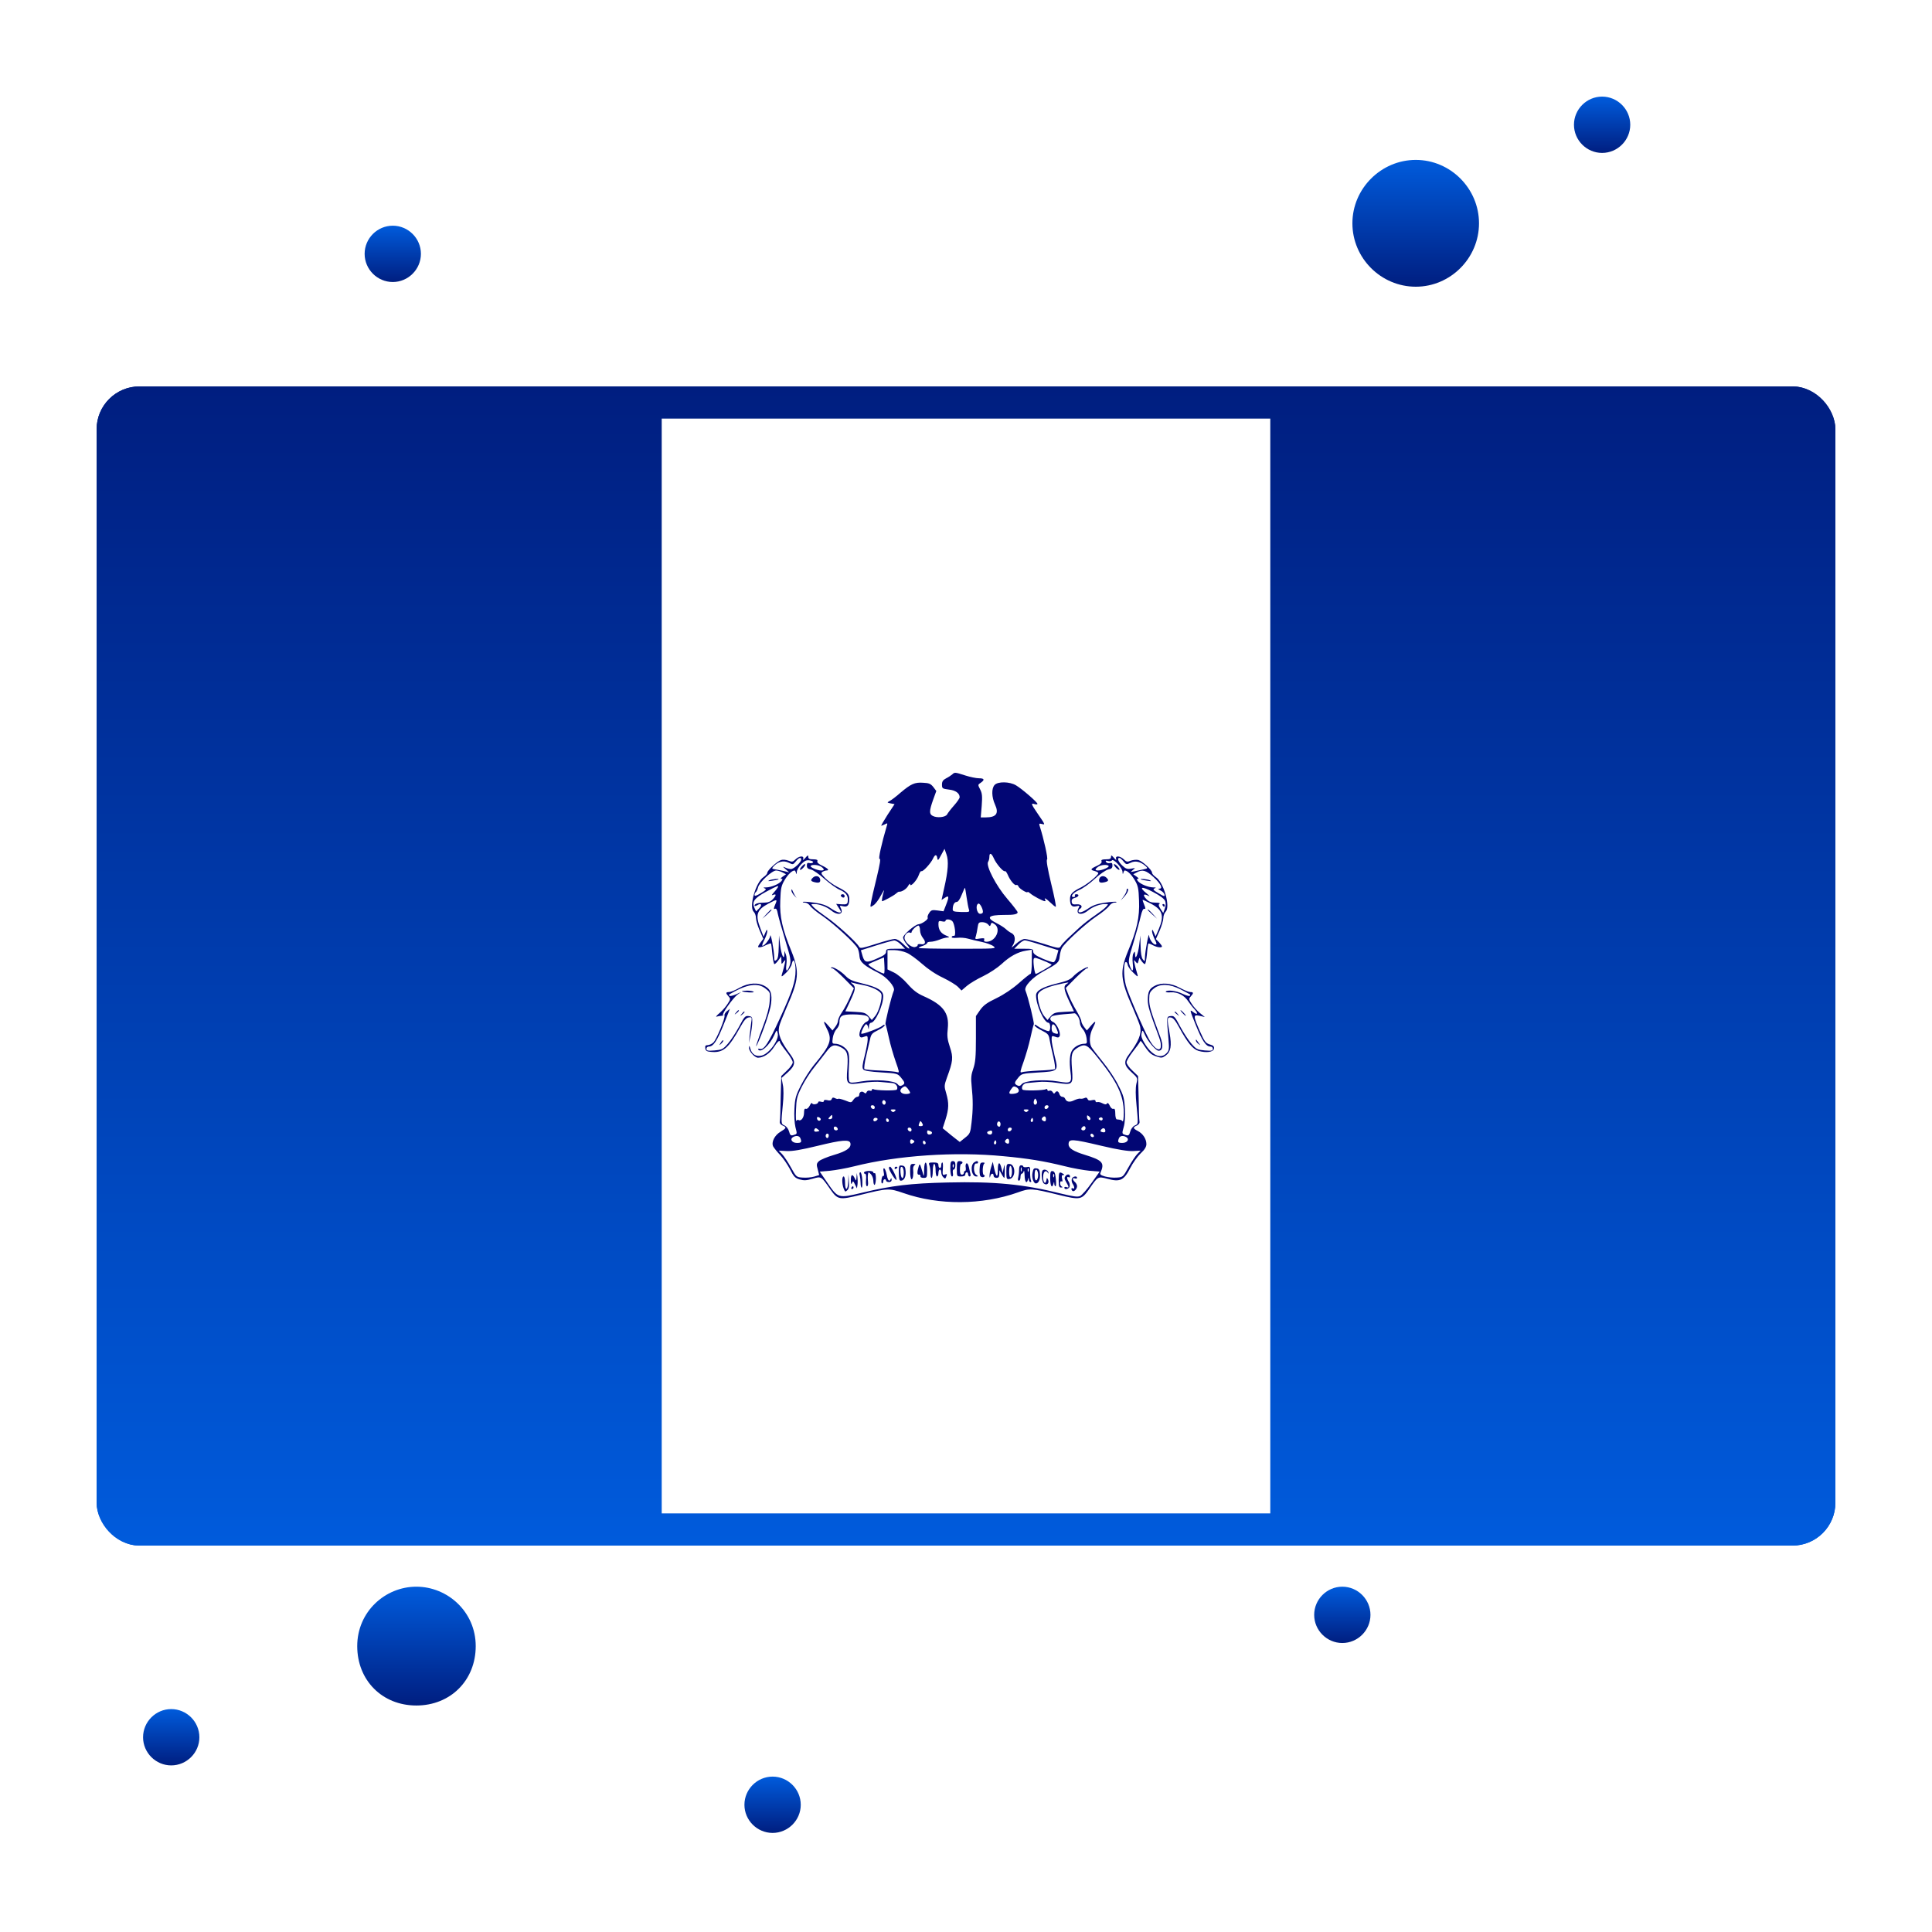 <svg width="60" height="60" viewBox="0 0 60 60" fill="none" xmlns="http://www.w3.org/2000/svg">
<path d="M12.93 49.276C11.959 49.276 11.094 50.055 11.094 51.121C11.094 52.188 11.873 52.966 12.93 52.966C13.986 52.966 14.774 52.188 14.774 51.121C14.774 50.055 13.9 49.276 12.93 49.276Z" fill="url(#paint0_linear_240_2381)"/>
<path d="M41.687 49.276C42.167 49.276 42.561 49.67 42.561 50.151C42.561 50.631 42.167 51.025 41.687 51.025C41.207 51.025 40.813 50.631 40.813 50.151C40.813 49.67 41.207 49.276 41.687 49.276Z" fill="url(#paint1_linear_240_2381)"/>
<path d="M49.755 3C50.235 3 50.629 3.394 50.629 3.874C50.629 4.355 50.235 4.749 49.755 4.749C49.275 4.749 48.881 4.355 48.881 3.874C48.881 3.394 49.275 3 49.755 3Z" fill="url(#paint2_linear_240_2381)"/>
<path d="M23.994 55.174C24.474 55.174 24.868 55.568 24.868 56.049C24.868 56.529 24.474 56.923 23.994 56.923C23.513 56.923 23.119 56.529 23.119 56.049C23.119 55.568 23.513 55.174 23.994 55.174Z" fill="url(#paint3_linear_240_2381)"/>
<path d="M5.317 53.077C5.798 53.077 6.192 53.471 6.192 53.952C6.192 54.432 5.798 54.826 5.317 54.826C4.837 54.826 4.443 54.432 4.443 53.952C4.443 53.471 4.837 53.077 5.317 53.077Z" fill="url(#paint4_linear_240_2381)"/>
<mask id="mask0_240_2381" style="mask-type:luminance" maskUnits="userSpaceOnUse" x="2" y="6" width="56" height="49">
<path d="M57.286 6H2V54.375H57.286V6Z" fill="white"/>
</mask>
<g mask="url(#mask0_240_2381)">
</g>
<g clip-path="url(#clip0_240_2381)">
<path d="M3 30V46.667C3 47.403 3.597 48 4.333 48H11.775H20.55V30V12H11.775H4.333C3.597 12 3 12.597 3 13.333V30Z" fill="url(#paint5_linear_240_2381)"/>
<path d="M39.45 30V48H48.225H55.667C56.403 48 57 47.403 57 46.667V30V13.333C57 12.597 56.403 12 55.667 12H48.225H39.45V30Z" fill="url(#paint6_linear_240_2381)"/>
<path d="M29.575 24.048C29.539 24.079 29.456 24.135 29.386 24.17C29.285 24.222 29.254 24.27 29.254 24.365C29.254 24.487 29.267 24.495 29.469 24.521C29.675 24.543 29.803 24.634 29.803 24.76C29.803 24.79 29.724 24.908 29.627 25.016C29.53 25.125 29.434 25.25 29.412 25.294C29.364 25.381 29.096 25.411 28.964 25.337C28.854 25.281 28.858 25.181 28.977 24.843L29.078 24.565L28.986 24.443C28.907 24.343 28.854 24.317 28.669 24.309C28.406 24.291 28.292 24.343 27.962 24.621C27.835 24.734 27.685 24.847 27.633 24.873C27.54 24.925 27.545 24.925 27.663 24.951L27.782 24.973L27.562 25.307C27.444 25.493 27.356 25.645 27.369 25.645C27.382 25.645 27.43 25.623 27.483 25.598C27.558 25.558 27.567 25.563 27.545 25.632C27.378 26.196 27.268 26.691 27.316 26.674C27.356 26.656 27.329 26.83 27.224 27.264C27.14 27.602 27.061 27.949 27.048 28.032C27.022 28.184 27.022 28.184 27.127 28.114C27.184 28.079 27.29 27.941 27.356 27.811C27.426 27.68 27.47 27.615 27.453 27.663C27.409 27.802 27.373 27.988 27.395 27.988C27.435 27.988 27.756 27.815 27.822 27.754C27.861 27.719 27.901 27.693 27.914 27.693C27.997 27.706 28.142 27.615 28.199 27.52C28.235 27.455 28.261 27.429 28.265 27.463C28.265 27.567 28.476 27.342 28.533 27.177C28.56 27.099 28.595 27.042 28.617 27.055C28.661 27.081 28.911 26.808 28.977 26.661C29.038 26.53 29.091 26.526 29.109 26.652C29.122 26.739 29.14 26.721 29.227 26.556L29.333 26.361L29.394 26.535C29.465 26.734 29.447 27.038 29.32 27.589L29.241 27.949L29.346 27.88C29.473 27.797 29.482 27.845 29.377 28.11L29.302 28.301L29.113 28.275C28.946 28.253 28.916 28.262 28.854 28.357C28.814 28.414 28.797 28.479 28.81 28.5C28.841 28.548 28.63 28.696 28.524 28.704C28.415 28.713 28.046 29.03 28.046 29.116C28.046 29.16 28.098 29.255 28.16 29.329C28.314 29.511 28.23 29.498 28.046 29.312C27.953 29.221 27.852 29.16 27.786 29.16C27.729 29.16 27.461 29.229 27.198 29.316C26.741 29.459 26.71 29.464 26.671 29.39C26.591 29.251 25.968 28.683 25.651 28.47C25.484 28.353 25.304 28.218 25.26 28.166C25.177 28.075 25.177 28.075 25.287 28.075C25.449 28.075 25.677 28.162 25.818 28.279C26.02 28.444 26.213 28.396 26.113 28.205C26.069 28.123 26.073 28.119 26.183 28.145C26.319 28.179 26.376 28.114 26.376 27.919C26.376 27.763 26.306 27.693 26.003 27.541C25.884 27.481 25.713 27.359 25.629 27.272C25.502 27.142 25.489 27.112 25.541 27.077C25.576 27.055 25.634 27.034 25.664 27.034C25.77 27.034 25.713 26.969 25.537 26.886C25.423 26.834 25.37 26.786 25.383 26.747C25.401 26.704 25.366 26.687 25.256 26.687C25.137 26.687 25.102 26.669 25.102 26.608C25.102 26.548 25.084 26.556 25.01 26.643C24.948 26.713 24.926 26.726 24.944 26.674C24.979 26.565 24.816 26.578 24.702 26.691C24.623 26.769 24.597 26.773 24.487 26.73C24.417 26.7 24.316 26.691 24.259 26.708C24.136 26.747 23.828 27.029 23.828 27.108C23.828 27.138 23.775 27.194 23.714 27.238C23.472 27.394 23.252 28.162 23.406 28.314C23.446 28.353 23.477 28.44 23.477 28.509C23.477 28.578 23.529 28.752 23.591 28.895L23.705 29.156L23.608 29.286C23.529 29.399 23.525 29.42 23.586 29.42C23.626 29.42 23.718 29.39 23.788 29.351C23.863 29.316 23.933 29.29 23.942 29.299C23.951 29.308 23.973 29.459 23.986 29.629C24.004 29.802 24.03 29.941 24.052 29.941C24.07 29.941 24.127 29.889 24.175 29.82L24.263 29.702L24.267 29.828C24.267 29.954 24.272 29.954 24.333 29.872C24.395 29.794 24.399 29.798 24.373 29.919C24.36 29.989 24.329 30.106 24.307 30.175C24.25 30.362 24.254 30.362 24.417 30.206C24.5 30.128 24.579 30.002 24.592 29.928C24.636 29.728 24.707 29.858 24.707 30.136C24.707 30.475 24.606 30.783 24.223 31.62C23.854 32.419 23.731 32.605 23.599 32.575C23.555 32.562 23.529 32.571 23.547 32.592C23.621 32.714 23.903 32.462 24.048 32.141C24.122 31.976 24.122 31.976 24.153 32.089C24.206 32.288 23.881 32.735 23.648 32.783C23.481 32.822 23.353 32.744 23.305 32.575C23.274 32.466 23.266 32.458 23.261 32.536C23.257 32.649 23.437 32.848 23.542 32.848C23.709 32.848 23.907 32.718 24.03 32.527C24.149 32.34 24.223 32.28 24.223 32.367C24.223 32.388 24.311 32.518 24.421 32.657C24.531 32.792 24.619 32.944 24.619 32.991C24.619 33.039 24.54 33.156 24.439 33.247L24.263 33.417L24.245 34.076C24.241 34.436 24.228 34.775 24.219 34.822C24.206 34.879 24.236 34.922 24.302 34.953C24.434 35.009 24.425 35.035 24.245 35.144C24.056 35.252 23.947 35.473 24.012 35.604C24.039 35.651 24.131 35.769 24.223 35.864C24.316 35.959 24.452 36.159 24.531 36.306C24.649 36.541 24.689 36.584 24.834 36.628C24.97 36.667 25.049 36.662 25.238 36.606C25.511 36.528 25.497 36.523 25.792 36.944C26.016 37.261 26.069 37.27 26.719 37.109C27.571 36.897 27.611 36.897 28.063 37.053C29.157 37.435 30.497 37.426 31.613 37.031C31.978 36.897 32.039 36.901 32.883 37.109C33.542 37.27 33.59 37.261 33.814 36.944C34.104 36.523 34.091 36.532 34.398 36.61C34.781 36.714 34.904 36.658 35.097 36.281C35.176 36.124 35.325 35.916 35.422 35.821C35.55 35.703 35.602 35.617 35.602 35.53C35.602 35.369 35.492 35.204 35.334 35.122C35.18 35.044 35.176 35.009 35.308 34.953C35.369 34.922 35.4 34.879 35.387 34.822C35.378 34.775 35.365 34.436 35.361 34.076L35.343 33.417L35.167 33.247C35.066 33.156 34.987 33.039 34.987 32.991C34.987 32.944 35.075 32.796 35.18 32.662C35.29 32.523 35.387 32.388 35.4 32.358C35.413 32.319 35.431 32.323 35.466 32.371C35.677 32.692 35.73 32.744 35.901 32.805C36.072 32.861 36.09 32.861 36.204 32.779C36.362 32.662 36.393 32.479 36.323 32.089C36.239 31.629 36.244 31.581 36.362 31.599C36.433 31.607 36.503 31.694 36.613 31.894C36.881 32.388 37.039 32.579 37.219 32.636C37.461 32.705 37.685 32.675 37.702 32.566C37.711 32.497 37.68 32.466 37.57 32.436C37.443 32.397 37.408 32.349 37.263 32.024C37.052 31.542 37.052 31.503 37.254 31.547L37.417 31.585L37.258 31.455C37.175 31.386 37.061 31.26 37.008 31.173C36.916 31.035 36.916 31.017 36.982 30.943C37.074 30.843 37.07 30.809 36.964 30.809C36.916 30.809 36.771 30.748 36.643 30.679C36.375 30.531 36.077 30.505 35.866 30.614C35.694 30.7 35.646 30.8 35.646 31.056C35.646 31.247 35.699 31.416 35.993 32.206C36.169 32.683 35.927 32.727 35.677 32.262C35.488 31.915 35.027 30.839 34.965 30.601C34.891 30.319 34.891 29.876 34.965 29.876C34.992 29.876 35.014 29.915 35.022 29.967C35.031 30.019 35.106 30.123 35.189 30.201C35.352 30.362 35.356 30.362 35.299 30.175C35.277 30.106 35.246 29.989 35.233 29.919C35.207 29.802 35.211 29.798 35.268 29.867C35.325 29.937 35.33 29.937 35.356 29.846L35.383 29.746L35.448 29.841C35.488 29.898 35.536 29.941 35.554 29.941C35.576 29.941 35.602 29.802 35.62 29.629C35.633 29.459 35.655 29.312 35.664 29.303C35.672 29.294 35.734 29.316 35.804 29.355C35.936 29.425 36.086 29.442 36.086 29.39C36.086 29.373 36.041 29.316 35.993 29.26L35.897 29.164L36.015 28.9C36.077 28.752 36.129 28.578 36.129 28.509C36.129 28.44 36.16 28.353 36.2 28.314C36.358 28.162 36.138 27.394 35.892 27.238C35.831 27.194 35.778 27.138 35.778 27.103C35.778 27.016 35.479 26.743 35.352 26.708C35.29 26.695 35.185 26.704 35.114 26.73C35.014 26.773 34.983 26.769 34.904 26.691C34.789 26.578 34.627 26.565 34.662 26.674C34.68 26.726 34.658 26.713 34.596 26.643C34.521 26.556 34.504 26.548 34.504 26.608C34.504 26.669 34.469 26.687 34.346 26.687C34.227 26.687 34.192 26.704 34.209 26.747C34.227 26.791 34.179 26.838 34.065 26.891C33.862 26.982 33.849 27.016 33.999 27.051C34.06 27.069 34.108 27.095 34.108 27.116C34.108 27.181 33.77 27.459 33.572 27.559C33.3 27.693 33.23 27.767 33.23 27.919C33.23 28.114 33.287 28.179 33.423 28.145C33.533 28.119 33.537 28.123 33.493 28.205C33.392 28.396 33.586 28.444 33.788 28.279C33.928 28.162 34.157 28.075 34.319 28.075C34.429 28.075 34.429 28.075 34.346 28.166C34.302 28.218 34.144 28.335 33.999 28.435C33.854 28.531 33.638 28.7 33.515 28.813C33.397 28.926 33.225 29.082 33.138 29.164C33.054 29.247 32.962 29.346 32.94 29.39C32.9 29.459 32.865 29.455 32.417 29.312C32.149 29.229 31.885 29.16 31.824 29.16C31.762 29.16 31.648 29.225 31.543 29.32C31.428 29.429 31.393 29.451 31.442 29.377C31.547 29.221 31.538 29.043 31.42 28.982C31.363 28.956 31.279 28.895 31.231 28.848C31.183 28.804 31.055 28.722 30.95 28.67C30.607 28.496 30.686 28.414 31.183 28.414C31.481 28.418 31.604 28.392 31.604 28.331C31.604 28.309 31.459 28.119 31.279 27.91C30.932 27.507 30.611 26.886 30.686 26.765C30.708 26.734 30.726 26.665 30.726 26.608C30.726 26.47 30.791 26.491 30.862 26.652C30.932 26.817 31.16 27.086 31.209 27.055C31.226 27.042 31.266 27.095 31.297 27.168C31.371 27.346 31.516 27.515 31.565 27.485C31.587 27.472 31.617 27.494 31.631 27.533C31.661 27.602 31.912 27.754 31.912 27.702C31.912 27.685 31.947 27.706 31.995 27.745C32.083 27.823 32.391 27.988 32.452 27.988C32.47 27.988 32.474 27.967 32.461 27.945C32.408 27.858 32.492 27.906 32.623 28.032C32.694 28.101 32.769 28.162 32.786 28.162C32.808 28.162 32.742 27.837 32.645 27.442C32.536 26.99 32.487 26.708 32.518 26.691C32.553 26.669 32.417 26.053 32.29 25.658C32.263 25.58 32.272 25.567 32.355 25.589C32.465 25.619 32.47 25.623 32.211 25.246C32.017 24.964 32.013 24.934 32.131 24.973C32.18 24.986 32.219 24.986 32.219 24.964C32.219 24.916 31.745 24.504 31.556 24.391C31.358 24.27 30.989 24.265 30.888 24.378C30.787 24.487 30.796 24.756 30.901 24.986C31.029 25.263 30.941 25.385 30.611 25.385H30.458L30.488 25.025C30.51 24.725 30.502 24.639 30.44 24.517C30.365 24.374 30.365 24.369 30.458 24.309C30.589 24.218 30.572 24.17 30.4 24.17C30.321 24.17 30.128 24.131 29.979 24.083C29.654 23.979 29.649 23.979 29.575 24.048ZM24.882 26.695C24.882 26.778 24.654 26.99 24.562 26.99C24.518 26.99 24.439 26.969 24.386 26.943C24.302 26.904 24.302 26.908 24.399 26.995L24.509 27.09L24.377 27.06C24.307 27.042 24.179 27.016 24.1 27.003C23.964 26.982 23.96 26.977 24.026 26.904C24.162 26.756 24.333 26.713 24.491 26.791C24.623 26.856 24.632 26.856 24.715 26.752C24.808 26.635 24.882 26.608 24.882 26.695ZM34.891 26.752C34.974 26.852 34.983 26.856 35.11 26.795C35.255 26.721 35.418 26.756 35.576 26.895C35.651 26.964 35.651 26.969 35.51 26.999C35.426 27.016 35.303 27.042 35.229 27.06C35.101 27.086 35.101 27.086 35.185 27.016C35.268 26.951 35.268 26.951 35.128 26.977C35.009 26.999 34.961 26.982 34.851 26.878C34.728 26.76 34.684 26.643 34.763 26.643C34.785 26.643 34.842 26.691 34.891 26.752ZM25.251 26.782C25.234 26.804 25.186 26.817 25.142 26.804C25.076 26.786 25.058 26.804 25.058 26.882C25.058 26.956 25.089 26.986 25.181 27.003C25.251 27.016 25.44 27.147 25.603 27.294C25.77 27.442 25.989 27.598 26.095 27.641C26.288 27.724 26.358 27.841 26.323 28.019C26.31 28.079 26.275 28.093 26.139 28.084L25.968 28.071L26.038 28.179C26.082 28.24 26.113 28.301 26.113 28.314C26.113 28.375 25.968 28.323 25.796 28.205C25.656 28.11 25.524 28.067 25.282 28.032C25.102 28.006 24.948 27.997 24.935 28.01C24.922 28.023 24.953 28.032 25.001 28.032C25.049 28.032 25.12 28.075 25.159 28.132C25.194 28.188 25.374 28.335 25.559 28.457C25.906 28.7 26.552 29.29 26.635 29.451C26.662 29.503 26.688 29.616 26.692 29.702C26.706 29.88 26.837 29.993 27.29 30.219C27.54 30.345 27.804 30.648 27.76 30.761C27.672 30.978 27.479 31.776 27.501 31.811C27.514 31.837 27.562 32.024 27.606 32.232C27.65 32.44 27.747 32.77 27.817 32.97C27.923 33.265 27.936 33.325 27.874 33.3C27.835 33.282 27.598 33.26 27.343 33.247C27.088 33.239 26.864 33.217 26.846 33.2C26.829 33.178 26.851 33 26.899 32.8C26.943 32.601 27 32.358 27.022 32.267C27.053 32.119 27.088 32.08 27.268 31.993C27.382 31.937 27.474 31.868 27.474 31.841C27.474 31.811 27.444 31.82 27.4 31.859C27.321 31.928 26.776 32.132 26.75 32.102C26.723 32.076 26.855 31.807 26.899 31.807C26.921 31.807 26.952 31.85 26.96 31.902C26.978 31.989 26.978 31.985 26.987 31.881C26.987 31.816 27.017 31.763 27.048 31.763C27.18 31.763 27.43 31.221 27.43 30.935C27.43 30.765 27.255 30.657 26.789 30.544C26.473 30.47 26.372 30.423 26.262 30.31C26.117 30.158 25.858 30.006 25.814 30.045C25.801 30.058 25.814 30.071 25.845 30.071C25.88 30.071 26.042 30.21 26.209 30.379L26.517 30.692L26.398 30.969C26.332 31.121 26.222 31.329 26.152 31.429C26.082 31.529 26.025 31.651 26.025 31.698C26.025 31.746 25.985 31.833 25.937 31.894L25.853 32.002L25.721 31.85C25.568 31.672 25.55 31.698 25.673 31.937C25.858 32.293 25.801 32.445 25.265 33.091C25.15 33.234 24.975 33.508 24.874 33.707C24.711 34.024 24.689 34.111 24.672 34.432C24.658 34.64 24.676 34.888 24.702 35C24.759 35.226 24.764 35.213 24.636 35.252C24.562 35.274 24.535 35.256 24.505 35.139C24.483 35.057 24.421 34.979 24.364 34.953C24.254 34.905 24.254 34.896 24.311 34.315C24.338 34.059 24.338 33.807 24.311 33.686L24.272 33.477L24.469 33.3C24.698 33.091 24.715 32.974 24.553 32.757C24.241 32.336 24.149 32.111 24.197 31.881C24.21 31.811 24.316 31.547 24.425 31.295C24.812 30.423 24.834 30.18 24.584 29.555C24.294 28.848 24.21 28.47 24.232 27.967C24.245 27.585 24.263 27.507 24.368 27.329C24.474 27.151 24.597 27.034 24.68 27.034C24.689 27.034 24.711 27.069 24.72 27.108C24.733 27.164 24.742 27.151 24.746 27.077C24.746 27.021 24.812 26.912 24.882 26.838C24.988 26.73 25.045 26.704 25.146 26.721C25.216 26.73 25.265 26.76 25.251 26.782ZM34.86 27.073C34.864 27.147 34.873 27.16 34.886 27.108C34.895 27.069 34.917 27.034 34.926 27.034C35.009 27.034 35.132 27.151 35.238 27.329C35.343 27.507 35.361 27.585 35.374 27.971C35.396 28.483 35.308 28.878 35.027 29.55C34.772 30.175 34.789 30.418 35.18 31.299C35.29 31.555 35.396 31.82 35.409 31.885C35.457 32.111 35.365 32.336 35.053 32.757C34.891 32.974 34.908 33.091 35.141 33.3C35.334 33.477 35.334 33.477 35.29 33.664C35.264 33.785 35.264 34.011 35.295 34.315C35.352 34.922 35.352 34.905 35.242 34.953C35.185 34.979 35.123 35.057 35.101 35.139C35.071 35.256 35.044 35.274 34.97 35.252C34.838 35.213 34.838 35.213 34.899 34.996C34.934 34.879 34.948 34.658 34.934 34.432C34.917 34.111 34.895 34.024 34.732 33.707C34.636 33.508 34.416 33.182 34.249 32.978C34.082 32.774 33.924 32.566 33.893 32.514C33.819 32.371 33.836 32.128 33.933 31.937C34.056 31.698 34.038 31.672 33.884 31.85L33.753 32.002L33.669 31.894C33.621 31.833 33.581 31.75 33.581 31.711C33.581 31.672 33.511 31.525 33.428 31.386C33.344 31.247 33.234 31.03 33.186 30.909L33.098 30.683L33.401 30.375C33.568 30.21 33.726 30.071 33.761 30.071C33.792 30.071 33.805 30.058 33.788 30.045C33.753 30.006 33.449 30.193 33.318 30.336C33.234 30.423 33.111 30.475 32.817 30.544C32.377 30.653 32.175 30.765 32.175 30.913C32.175 31.208 32.426 31.763 32.562 31.763C32.593 31.763 32.615 31.82 32.615 31.894C32.615 31.963 32.597 32.024 32.571 32.024C32.505 32.024 32.294 31.924 32.211 31.859C32.158 31.816 32.131 31.811 32.131 31.841C32.131 31.872 32.228 31.941 32.351 32.002C32.54 32.097 32.571 32.132 32.593 32.271C32.606 32.362 32.659 32.601 32.707 32.8C32.755 33 32.777 33.178 32.76 33.2C32.742 33.217 32.518 33.239 32.263 33.247C32.008 33.26 31.771 33.282 31.732 33.3C31.67 33.325 31.683 33.265 31.789 32.97C31.859 32.77 31.956 32.44 32 32.232C32.044 32.024 32.092 31.837 32.105 31.811C32.127 31.776 31.934 30.978 31.846 30.761C31.797 30.635 32.061 30.353 32.404 30.167C32.856 29.919 32.892 29.889 32.909 29.702C32.918 29.611 32.949 29.498 32.975 29.446C33.058 29.286 33.713 28.687 34.047 28.461C34.227 28.344 34.403 28.197 34.442 28.14C34.482 28.079 34.557 28.032 34.605 28.032C34.653 28.032 34.684 28.023 34.671 28.01C34.658 27.997 34.504 28.006 34.324 28.032C34.082 28.067 33.95 28.11 33.81 28.205C33.621 28.335 33.493 28.37 33.493 28.297C33.493 28.27 33.515 28.24 33.537 28.227C33.643 28.162 33.581 28.075 33.441 28.084C33.322 28.097 33.291 28.079 33.282 28.006C33.274 27.936 33.3 27.906 33.379 27.884C33.502 27.854 33.537 27.771 33.423 27.771C33.388 27.771 33.37 27.789 33.383 27.815C33.397 27.837 33.379 27.858 33.344 27.858C33.217 27.858 33.326 27.719 33.52 27.637C33.625 27.593 33.84 27.442 33.999 27.294C34.161 27.142 34.341 27.021 34.416 27.003C34.517 26.986 34.548 26.956 34.548 26.882C34.548 26.804 34.53 26.786 34.464 26.804C34.42 26.817 34.368 26.799 34.35 26.769C34.324 26.73 34.341 26.721 34.407 26.739C34.46 26.756 34.517 26.747 34.53 26.721C34.574 26.652 34.855 26.951 34.86 27.073ZM25.511 26.921C25.607 26.995 25.607 27.034 25.502 27.034C25.383 27.034 25.137 26.925 25.177 26.891C25.225 26.838 25.427 26.86 25.511 26.921ZM34.429 26.891C34.469 26.925 34.223 27.034 34.104 27.034C33.999 27.034 33.999 26.995 34.1 26.921C34.179 26.86 34.381 26.838 34.429 26.891ZM24.307 27.095L24.412 27.151L24.307 27.225C24.25 27.264 24.232 27.294 24.263 27.294C24.311 27.294 24.311 27.307 24.263 27.368C24.184 27.459 23.951 27.555 23.797 27.559C23.705 27.559 23.692 27.567 23.749 27.589C23.815 27.615 23.788 27.641 23.63 27.737C23.485 27.823 23.433 27.841 23.433 27.793C23.433 27.763 23.45 27.724 23.472 27.706C23.494 27.693 23.525 27.628 23.542 27.559C23.578 27.403 23.973 27.034 24.105 27.034C24.157 27.038 24.25 27.064 24.307 27.095ZM35.818 27.233C36.05 27.446 36.125 27.598 36.006 27.598C35.954 27.598 35.967 27.615 36.041 27.654C36.103 27.685 36.156 27.741 36.165 27.784C36.178 27.849 36.147 27.841 35.98 27.741C35.818 27.646 35.791 27.615 35.857 27.589C35.914 27.567 35.901 27.559 35.809 27.559C35.655 27.555 35.422 27.459 35.343 27.368C35.295 27.307 35.295 27.294 35.343 27.294C35.374 27.294 35.356 27.264 35.299 27.225L35.194 27.151L35.299 27.095C35.479 26.995 35.589 27.025 35.818 27.233ZM24.153 27.563C24.136 27.593 24.083 27.663 24.03 27.719C23.955 27.802 23.955 27.815 24.017 27.789C24.118 27.75 24.109 27.811 23.995 27.932C23.929 28.001 23.85 28.032 23.736 28.032C23.547 28.032 23.433 28.067 23.433 28.123C23.433 28.145 23.472 28.14 23.52 28.11C23.643 28.032 23.683 28.105 23.573 28.214L23.481 28.305L23.428 28.192C23.345 28.006 23.428 27.889 23.793 27.693C24.149 27.502 24.201 27.485 24.153 27.563ZM36.187 27.988C36.213 28.058 36.204 28.145 36.173 28.223L36.125 28.353L36.041 28.227C35.98 28.132 35.971 28.093 36.011 28.067C36.041 28.049 35.984 28.032 35.883 28.032C35.752 28.032 35.681 28.006 35.602 27.923C35.484 27.797 35.505 27.741 35.655 27.815C35.721 27.849 35.708 27.828 35.615 27.75C35.347 27.537 35.453 27.511 35.809 27.702C36.041 27.823 36.16 27.915 36.187 27.988ZM30.018 27.863C30.04 28.014 30.071 28.184 30.088 28.236C30.119 28.327 30.106 28.327 29.851 28.323C29.614 28.314 29.583 28.305 29.588 28.227C29.592 28.097 29.64 28.01 29.715 28.01C29.755 28.01 29.816 27.919 29.869 27.784C29.917 27.663 29.961 27.567 29.97 27.572C29.974 27.581 29.996 27.711 30.018 27.863ZM24.074 28.093C24.026 28.21 24.021 28.24 24.07 28.223C24.105 28.205 24.136 28.253 24.153 28.366C24.171 28.457 24.272 28.822 24.381 29.177C24.553 29.741 24.57 29.837 24.531 29.967C24.452 30.201 24.39 30.193 24.421 29.954C24.439 29.841 24.43 29.698 24.404 29.637L24.36 29.529V29.637C24.351 29.841 24.267 29.659 24.228 29.355L24.193 29.052L24.184 29.403C24.179 29.659 24.162 29.772 24.113 29.811C24.056 29.858 24.048 29.846 24.043 29.72C24.043 29.533 23.929 28.93 23.92 29.064C23.916 29.16 23.714 29.407 23.674 29.368C23.661 29.36 23.692 29.273 23.74 29.182C23.788 29.086 23.828 28.973 23.828 28.921C23.823 28.852 23.81 28.86 23.771 28.96L23.714 29.09L23.617 28.839C23.45 28.405 23.498 28.257 23.872 28.058C24.136 27.919 24.149 27.919 24.074 28.093ZM35.721 28.053C36.107 28.253 36.165 28.427 35.989 28.848L35.888 29.082L35.835 28.96C35.791 28.86 35.782 28.852 35.778 28.921C35.778 28.973 35.818 29.082 35.861 29.173C35.923 29.294 35.932 29.334 35.883 29.334C35.809 29.334 35.69 29.169 35.686 29.052C35.677 28.93 35.563 29.537 35.558 29.724C35.554 29.867 35.554 29.872 35.492 29.794C35.448 29.737 35.426 29.594 35.422 29.381L35.413 29.052L35.378 29.355C35.339 29.655 35.251 29.846 35.251 29.637C35.246 29.537 35.246 29.533 35.198 29.611C35.172 29.659 35.163 29.785 35.18 29.928C35.211 30.184 35.158 30.21 35.079 29.971C35.035 29.85 35.053 29.75 35.202 29.268C35.295 28.956 35.396 28.591 35.426 28.453C35.466 28.283 35.505 28.21 35.541 28.223C35.58 28.24 35.58 28.205 35.532 28.093C35.497 28.01 35.479 27.945 35.488 27.945C35.501 27.945 35.607 27.993 35.721 28.053ZM30.519 28.344C30.51 28.366 30.475 28.379 30.44 28.379C30.334 28.379 30.282 28.097 30.387 28.062C30.44 28.045 30.554 28.283 30.519 28.344ZM29.579 28.613C29.654 28.704 29.698 29.082 29.627 29.064C29.596 29.056 29.566 29.073 29.557 29.095C29.544 29.125 29.61 29.134 29.72 29.125C29.82 29.112 29.974 29.125 30.062 29.151C30.15 29.177 30.339 29.221 30.484 29.251C30.629 29.281 30.796 29.342 30.853 29.386C30.954 29.464 30.928 29.464 29.741 29.464C29.074 29.464 28.529 29.455 28.529 29.438C28.529 29.425 28.59 29.394 28.661 29.373C28.735 29.346 28.793 29.308 28.793 29.286C28.793 29.264 28.841 29.247 28.902 29.247C28.964 29.247 29.087 29.216 29.175 29.182C29.258 29.147 29.372 29.116 29.425 29.116C29.5 29.112 29.491 29.099 29.377 29.052C29.219 28.986 29.144 28.874 29.144 28.704C29.144 28.6 29.157 28.591 29.254 28.613C29.315 28.631 29.364 28.622 29.364 28.596C29.364 28.531 29.522 28.544 29.579 28.613ZM30.686 28.709C30.739 28.774 30.747 28.774 30.77 28.709C30.791 28.644 30.8 28.644 30.892 28.704C31.099 28.852 30.923 29.242 30.642 29.247C30.572 29.247 30.55 29.229 30.563 29.186C30.585 29.134 30.554 29.13 30.431 29.147C30.277 29.173 30.273 29.169 30.308 29.069C30.326 29.012 30.348 28.891 30.361 28.8C30.383 28.657 30.396 28.639 30.506 28.639C30.572 28.639 30.655 28.67 30.686 28.709ZM28.573 28.895C28.573 28.965 28.612 29.069 28.665 29.134C28.77 29.264 28.735 29.351 28.59 29.32C28.533 29.312 28.494 29.325 28.498 29.351C28.503 29.377 28.463 29.403 28.41 29.412C28.292 29.429 28.09 29.247 28.09 29.125C28.09 29.025 28.199 28.926 28.265 28.965C28.287 28.978 28.309 28.973 28.309 28.952C28.309 28.887 28.489 28.722 28.533 28.748C28.555 28.765 28.573 28.83 28.573 28.895ZM27.98 29.334L28.107 29.464H27.813C27.545 29.464 27.518 29.472 27.518 29.555C27.518 29.62 27.457 29.672 27.285 29.746C26.916 29.915 26.855 29.906 26.789 29.694L26.736 29.511L27.202 29.364C27.461 29.281 27.712 29.212 27.764 29.208C27.813 29.203 27.909 29.26 27.98 29.334ZM32.382 29.36L32.87 29.511L32.821 29.685C32.799 29.785 32.755 29.872 32.724 29.88C32.698 29.893 32.544 29.841 32.382 29.772C32.158 29.672 32.087 29.62 32.087 29.55C32.087 29.472 32.061 29.464 31.793 29.464H31.499L31.626 29.334C31.697 29.26 31.784 29.203 31.828 29.203C31.868 29.203 32.118 29.273 32.382 29.36ZM28.16 29.59C28.261 29.633 28.472 29.789 28.634 29.932C28.814 30.093 29.065 30.262 29.289 30.366C29.487 30.462 29.698 30.592 29.755 30.653L29.86 30.761L30.027 30.618C30.119 30.54 30.352 30.401 30.537 30.314C30.726 30.223 30.98 30.054 31.103 29.941C31.358 29.702 31.609 29.564 31.863 29.524L32.044 29.494V29.872C32.044 30.076 32.026 30.245 32.004 30.245C31.982 30.245 31.82 30.375 31.644 30.531C31.437 30.713 31.183 30.883 30.945 31C30.655 31.139 30.545 31.217 30.44 31.364L30.308 31.555V32.254C30.308 32.827 30.291 33 30.225 33.191C30.159 33.378 30.15 33.482 30.176 33.733C30.22 34.154 30.22 34.458 30.172 34.862C30.137 35.183 30.124 35.213 29.97 35.334L29.807 35.465L29.662 35.352C29.583 35.291 29.465 35.196 29.399 35.139L29.276 35.039L29.364 34.766C29.469 34.432 29.473 34.258 29.386 33.955C29.32 33.738 29.32 33.712 29.407 33.469C29.596 32.957 29.61 32.844 29.5 32.518C29.421 32.28 29.407 32.171 29.434 31.937C29.482 31.46 29.293 31.208 28.687 30.939C28.48 30.848 28.353 30.748 28.182 30.553C28.054 30.405 27.87 30.253 27.76 30.201L27.562 30.106V29.806V29.507H27.773C27.887 29.507 28.059 29.546 28.16 29.59ZM27.457 30.232C27.444 30.245 27.325 30.193 27.189 30.115C27.053 30.036 26.956 29.963 26.969 29.95C26.982 29.932 27.097 29.88 27.224 29.828L27.453 29.733L27.466 29.971C27.474 30.102 27.47 30.219 27.457 30.232ZM32.496 29.872C32.584 29.911 32.659 29.95 32.659 29.963C32.659 29.984 32.211 30.245 32.167 30.245C32.127 30.245 32.074 29.824 32.105 29.772C32.136 29.728 32.167 29.737 32.496 29.872ZM26.807 30.592C27.088 30.648 27.329 30.77 27.369 30.87C27.413 30.987 27.294 31.416 27.184 31.547L27.075 31.677L26.974 31.559C26.881 31.455 26.829 31.438 26.561 31.425L26.253 31.408L26.402 31.091C26.574 30.726 26.583 30.648 26.477 30.561C26.407 30.505 26.407 30.501 26.468 30.518C26.512 30.531 26.662 30.566 26.807 30.592ZM33.133 30.553C33.019 30.618 33.036 30.731 33.203 31.091L33.353 31.408L33.045 31.425C32.777 31.438 32.724 31.455 32.632 31.559L32.531 31.677L32.421 31.547C32.312 31.416 32.193 30.987 32.237 30.874C32.276 30.77 32.478 30.666 32.804 30.587C33.181 30.501 33.234 30.492 33.133 30.553ZM36.674 30.731C36.819 30.809 36.951 30.878 36.96 30.883C36.968 30.891 36.964 30.909 36.947 30.926C36.933 30.943 36.828 30.913 36.722 30.861C36.525 30.765 36.244 30.735 36.204 30.796C36.191 30.817 36.266 30.826 36.362 30.817C36.578 30.805 36.784 30.913 36.903 31.099C36.947 31.165 37.03 31.273 37.092 31.338C37.223 31.486 37.193 31.538 37.043 31.421C36.942 31.343 36.947 31.364 37.131 31.82C37.333 32.323 37.452 32.501 37.588 32.501C37.632 32.501 37.667 32.532 37.667 32.571C37.667 32.631 37.628 32.64 37.417 32.623C37.184 32.601 37.153 32.588 36.999 32.41C36.907 32.306 36.753 32.067 36.652 31.881C36.49 31.573 36.463 31.542 36.358 31.555C36.226 31.568 36.226 31.568 36.288 32.267C36.314 32.596 36.309 32.627 36.217 32.718C36.033 32.9 35.76 32.766 35.536 32.384C35.457 32.254 35.431 32.167 35.453 32.089C35.479 31.976 35.484 31.976 35.558 32.141C35.651 32.345 35.897 32.631 35.98 32.631C36.112 32.631 36.134 32.471 36.037 32.21C35.734 31.395 35.69 31.251 35.69 31.039C35.69 30.843 35.708 30.805 35.826 30.705C36.024 30.54 36.318 30.549 36.674 30.731ZM33.467 31.555C33.507 31.607 33.537 31.703 33.537 31.759C33.537 31.82 33.577 31.911 33.63 31.963C33.678 32.015 33.731 32.137 33.744 32.236C33.766 32.397 33.757 32.414 33.678 32.414C33.537 32.414 33.37 32.501 33.296 32.618C33.221 32.731 33.203 32.97 33.247 33.304C33.291 33.634 33.261 33.655 32.861 33.586C32.417 33.512 31.828 33.556 31.732 33.668C31.683 33.729 31.644 33.738 31.591 33.707C31.49 33.655 31.499 33.616 31.626 33.464C31.727 33.343 31.749 33.339 32.228 33.308C32.874 33.269 32.874 33.269 32.751 32.788C32.703 32.584 32.659 32.358 32.659 32.288C32.659 32.167 32.667 32.158 32.769 32.197C32.856 32.232 32.887 32.223 32.909 32.176C32.949 32.072 32.821 31.79 32.711 31.742C32.606 31.694 32.584 31.616 32.672 31.559C32.698 31.542 32.865 31.512 33.032 31.499C33.203 31.486 33.353 31.473 33.37 31.468C33.388 31.464 33.432 31.503 33.467 31.555ZM26.908 31.547C27.017 31.607 27.013 31.69 26.895 31.742C26.785 31.79 26.657 32.072 26.697 32.176C26.719 32.223 26.75 32.232 26.837 32.197C26.938 32.158 26.947 32.167 26.947 32.288C26.947 32.358 26.903 32.584 26.855 32.783C26.78 33.069 26.771 33.165 26.811 33.213C26.846 33.256 27.022 33.282 27.369 33.304C27.857 33.334 27.874 33.339 27.98 33.464C28.107 33.616 28.116 33.655 28.015 33.707C27.962 33.738 27.923 33.729 27.874 33.668C27.778 33.556 27.189 33.512 26.745 33.586C26.468 33.634 26.407 33.634 26.376 33.586C26.354 33.551 26.35 33.352 26.363 33.143C26.381 32.861 26.372 32.727 26.328 32.649C26.262 32.523 26.077 32.414 25.932 32.414C25.845 32.414 25.84 32.397 25.862 32.236C25.875 32.137 25.928 32.015 25.976 31.963C26.029 31.911 26.069 31.824 26.069 31.768C26.069 31.547 26.134 31.503 26.49 31.503C26.671 31.503 26.859 31.525 26.908 31.547ZM32.812 31.946C32.883 32.111 32.874 32.128 32.751 32.089C32.685 32.072 32.659 32.024 32.659 31.933C32.659 31.763 32.738 31.772 32.812 31.946ZM26.113 32.523C26.315 32.627 26.345 32.727 26.315 33.174C26.275 33.69 26.284 33.703 26.78 33.629C26.982 33.599 27.246 33.586 27.365 33.603C27.488 33.616 27.637 33.629 27.703 33.634C27.817 33.634 27.905 33.755 27.852 33.837C27.826 33.881 27.193 33.868 27.123 33.825C27.101 33.812 27.079 33.82 27.079 33.846C27.079 33.877 27.048 33.885 27.013 33.872C26.974 33.859 26.934 33.877 26.916 33.911C26.899 33.963 26.877 33.968 26.833 33.929C26.767 33.872 26.684 33.911 26.684 34.002C26.684 34.037 26.657 34.063 26.622 34.063C26.591 34.063 26.534 34.107 26.499 34.159C26.438 34.25 26.433 34.25 26.249 34.176C26.143 34.137 26.047 34.111 26.033 34.124C26.025 34.137 25.976 34.128 25.937 34.107C25.88 34.076 25.849 34.081 25.831 34.128C25.814 34.176 25.774 34.189 25.695 34.167C25.625 34.15 25.585 34.159 25.585 34.193C25.585 34.224 25.55 34.232 25.497 34.215C25.449 34.202 25.41 34.206 25.41 34.228C25.41 34.289 25.243 34.324 25.221 34.263C25.207 34.237 25.177 34.272 25.146 34.337C25.111 34.406 25.062 34.449 25.027 34.436C24.988 34.419 24.97 34.454 24.97 34.558C24.97 34.705 24.878 34.831 24.799 34.783C24.777 34.77 24.746 34.783 24.733 34.809C24.72 34.84 24.711 34.688 24.72 34.475C24.733 34.128 24.75 34.05 24.895 33.759C24.983 33.581 25.163 33.295 25.3 33.13C25.431 32.961 25.607 32.744 25.682 32.64C25.831 32.445 25.915 32.423 26.113 32.523ZM34.065 32.813C34.702 33.599 34.899 34.02 34.899 34.558C34.899 34.727 34.882 34.844 34.864 34.822C34.846 34.797 34.807 34.779 34.781 34.775C34.75 34.77 34.706 34.766 34.68 34.762C34.658 34.762 34.636 34.679 34.636 34.584C34.636 34.462 34.618 34.419 34.578 34.436C34.543 34.449 34.495 34.406 34.464 34.337C34.429 34.263 34.398 34.237 34.377 34.272C34.355 34.306 34.319 34.306 34.236 34.263C34.179 34.232 34.104 34.215 34.073 34.228C34.047 34.237 34.021 34.219 34.021 34.193C34.021 34.159 33.981 34.15 33.911 34.167C33.832 34.189 33.792 34.176 33.775 34.128C33.757 34.085 33.726 34.076 33.678 34.102C33.634 34.12 33.581 34.128 33.55 34.12C33.524 34.111 33.441 34.133 33.366 34.167C33.225 34.241 33.12 34.224 33.08 34.124C33.067 34.089 33.028 34.063 32.992 34.063C32.957 34.063 32.913 34.024 32.9 33.976C32.87 33.881 32.812 33.864 32.764 33.937C32.742 33.972 32.72 33.968 32.694 33.92C32.672 33.881 32.628 33.859 32.593 33.872C32.558 33.89 32.527 33.877 32.527 33.846C32.527 33.82 32.505 33.812 32.483 33.825C32.413 33.868 31.78 33.881 31.754 33.837C31.701 33.755 31.789 33.634 31.903 33.634C31.969 33.629 32.123 33.616 32.241 33.603C32.364 33.586 32.623 33.599 32.826 33.629C33.318 33.703 33.331 33.69 33.291 33.195C33.256 32.744 33.282 32.653 33.463 32.54C33.696 32.401 33.757 32.432 34.065 32.813ZM28.265 33.937C28.265 33.959 28.204 33.976 28.134 33.976C27.966 33.976 27.905 33.859 28.028 33.773C28.103 33.72 28.12 33.725 28.191 33.807C28.23 33.859 28.265 33.916 28.265 33.937ZM31.639 33.881C31.631 33.929 31.573 33.959 31.481 33.968C31.323 33.985 31.31 33.955 31.411 33.812C31.464 33.733 31.494 33.725 31.565 33.764C31.613 33.79 31.648 33.842 31.639 33.881ZM32.184 34.289C32.127 34.345 32.079 34.267 32.114 34.172C32.145 34.102 32.149 34.102 32.188 34.172C32.215 34.219 32.215 34.258 32.184 34.289ZM27.496 34.28C27.474 34.315 27.448 34.315 27.422 34.289C27.395 34.263 27.391 34.219 27.409 34.193C27.43 34.159 27.457 34.159 27.483 34.185C27.51 34.211 27.514 34.254 27.496 34.28ZM27.167 34.393C27.167 34.467 27.07 34.454 27.044 34.376C27.035 34.345 27.057 34.324 27.097 34.324C27.136 34.324 27.167 34.354 27.167 34.393ZM32.562 34.376C32.536 34.454 32.439 34.467 32.439 34.393C32.439 34.354 32.47 34.324 32.509 34.324C32.549 34.324 32.571 34.345 32.562 34.376ZM27.791 34.506C27.751 34.545 27.725 34.545 27.685 34.506C27.646 34.467 27.655 34.454 27.738 34.454C27.822 34.454 27.83 34.467 27.791 34.506ZM31.921 34.506C31.881 34.545 31.855 34.545 31.815 34.506C31.776 34.467 31.784 34.454 31.868 34.454C31.951 34.454 31.96 34.467 31.921 34.506ZM25.849 34.692C25.849 34.727 25.818 34.757 25.779 34.757C25.717 34.757 25.717 34.744 25.761 34.692C25.792 34.658 25.823 34.627 25.831 34.627C25.84 34.627 25.849 34.658 25.849 34.692ZM33.862 34.762C33.827 34.818 33.757 34.766 33.757 34.684C33.757 34.627 33.77 34.627 33.823 34.671C33.858 34.701 33.876 34.74 33.862 34.762ZM25.489 34.766C25.467 34.831 25.388 34.814 25.374 34.74C25.366 34.692 25.383 34.679 25.431 34.697C25.471 34.714 25.493 34.744 25.489 34.766ZM32.483 34.757C32.483 34.814 32.461 34.836 32.417 34.818C32.347 34.788 32.334 34.744 32.382 34.701C32.435 34.645 32.483 34.671 32.483 34.757ZM34.227 34.788C34.214 34.801 34.179 34.797 34.152 34.779C34.113 34.753 34.113 34.736 34.157 34.71C34.218 34.675 34.275 34.74 34.227 34.788ZM27.255 34.753C27.255 34.775 27.224 34.801 27.189 34.818C27.149 34.831 27.123 34.818 27.123 34.779C27.123 34.744 27.154 34.714 27.189 34.714C27.224 34.714 27.255 34.731 27.255 34.753ZM27.606 34.805C27.606 34.827 27.589 34.844 27.562 34.844C27.54 34.844 27.518 34.814 27.518 34.775C27.518 34.74 27.54 34.723 27.562 34.736C27.589 34.749 27.606 34.779 27.606 34.805ZM32.07 34.831C32.026 34.875 31.986 34.809 32.026 34.753C32.052 34.705 32.061 34.705 32.079 34.753C32.087 34.783 32.083 34.818 32.07 34.831ZM28.661 34.94C28.661 34.961 28.63 34.974 28.595 34.974C28.52 34.974 28.516 34.966 28.555 34.866C28.577 34.809 28.59 34.805 28.621 34.853C28.643 34.883 28.661 34.922 28.661 34.94ZM31.068 34.948C31.059 34.992 31.033 35.005 30.998 34.979C30.967 34.961 30.954 34.914 30.972 34.87C31.007 34.779 31.095 34.844 31.068 34.948ZM26.016 35.053C26.025 35.083 26.003 35.105 25.963 35.105C25.924 35.105 25.893 35.074 25.893 35.035C25.893 34.961 25.989 34.974 26.016 35.053ZM33.713 35.039C33.713 35.074 33.682 35.105 33.647 35.105C33.577 35.105 33.559 35.053 33.612 35.005C33.66 34.953 33.713 34.97 33.713 35.039ZM25.392 35.139C25.295 35.161 25.26 35.126 25.3 35.061C25.322 35.026 25.348 35.031 25.396 35.07C25.462 35.122 25.458 35.126 25.392 35.139ZM28.309 35.087C28.309 35.126 28.287 35.148 28.256 35.139C28.177 35.113 28.164 35.018 28.239 35.018C28.278 35.018 28.309 35.048 28.309 35.087ZM31.42 35.07C31.393 35.148 31.297 35.161 31.297 35.087C31.297 35.048 31.327 35.018 31.367 35.018C31.407 35.018 31.428 35.039 31.42 35.07ZM34.328 35.126C34.328 35.161 34.297 35.174 34.24 35.161C34.17 35.144 34.161 35.126 34.201 35.078C34.258 35.009 34.328 35.035 34.328 35.126ZM28.898 35.131C28.977 35.161 28.951 35.235 28.854 35.235C28.819 35.235 28.793 35.204 28.793 35.17C28.793 35.096 28.801 35.092 28.898 35.131ZM30.813 35.17C30.813 35.204 30.787 35.235 30.752 35.235C30.664 35.235 30.625 35.161 30.69 35.135C30.787 35.096 30.813 35.105 30.813 35.17ZM25.73 35.304C25.713 35.348 25.691 35.356 25.664 35.33C25.612 35.278 25.66 35.178 25.717 35.213C25.739 35.226 25.743 35.27 25.73 35.304ZM33.964 35.304C33.924 35.343 33.84 35.278 33.871 35.226C33.889 35.2 33.915 35.2 33.946 35.23C33.972 35.256 33.981 35.287 33.964 35.304ZM24.856 35.348C24.904 35.469 24.887 35.495 24.75 35.495C24.601 35.495 24.522 35.382 24.623 35.317C24.72 35.256 24.825 35.27 24.856 35.348ZM34.983 35.317C35.084 35.382 35.005 35.495 34.855 35.495C34.719 35.495 34.702 35.469 34.75 35.348C34.781 35.27 34.886 35.256 34.983 35.317ZM28.397 35.452C28.397 35.469 28.366 35.495 28.331 35.512C28.287 35.53 28.265 35.508 28.265 35.452C28.265 35.395 28.287 35.374 28.331 35.391C28.366 35.408 28.397 35.434 28.397 35.452ZM31.341 35.452C31.341 35.508 31.319 35.53 31.275 35.512C31.204 35.482 31.191 35.439 31.24 35.395C31.292 35.339 31.341 35.365 31.341 35.452ZM26.411 35.508C26.438 35.647 26.284 35.755 25.897 35.868C25.691 35.929 25.48 36.016 25.431 36.063C25.357 36.133 25.352 36.168 25.396 36.319L25.44 36.493L25.282 36.541C25.194 36.567 25.036 36.58 24.926 36.571C24.733 36.558 24.729 36.554 24.562 36.254C24.469 36.085 24.346 35.903 24.289 35.842L24.184 35.734L24.434 35.747C24.614 35.755 24.887 35.708 25.388 35.586C26.148 35.4 26.389 35.378 26.411 35.508ZM28.748 35.499C28.748 35.521 28.731 35.538 28.705 35.538C28.683 35.538 28.661 35.508 28.661 35.469C28.661 35.434 28.683 35.417 28.705 35.43C28.731 35.443 28.748 35.473 28.748 35.499ZM30.928 35.526C30.884 35.569 30.844 35.504 30.884 35.447C30.91 35.4 30.919 35.4 30.936 35.447C30.945 35.478 30.941 35.512 30.928 35.526ZM34.214 35.586C34.728 35.708 35.04 35.755 35.194 35.747L35.422 35.734L35.317 35.842C35.26 35.903 35.136 36.085 35.044 36.254C34.877 36.554 34.873 36.558 34.68 36.571C34.57 36.58 34.407 36.562 34.315 36.536C34.179 36.497 34.152 36.471 34.179 36.415C34.31 36.111 34.24 36.033 33.691 35.864C33.335 35.755 33.186 35.66 33.186 35.538C33.186 35.361 33.282 35.365 34.214 35.586ZM31.165 35.907C31.921 35.977 32.426 36.059 33.054 36.215C33.309 36.281 33.66 36.341 33.832 36.359L34.152 36.385L33.898 36.74C33.761 36.936 33.599 37.118 33.542 37.144C33.463 37.179 33.335 37.161 32.927 37.062C31.806 36.779 30.875 36.688 29.43 36.723C28.287 36.749 27.69 36.819 26.78 37.04C26.025 37.218 26.033 37.222 25.686 36.719L25.458 36.385L25.774 36.359C25.95 36.341 26.288 36.281 26.53 36.22C27.874 35.881 29.662 35.76 31.165 35.907Z" fill="#020674"/>
<path d="M24.904 26.904C24.86 26.951 24.834 26.999 24.847 27.012C24.86 27.025 24.904 26.995 24.948 26.947C24.992 26.899 25.018 26.851 25.005 26.838C24.992 26.825 24.948 26.856 24.904 26.904Z" fill="#020674"/>
<path d="M25.242 27.259C25.163 27.337 25.177 27.368 25.3 27.398C25.445 27.433 25.493 27.402 25.467 27.294C25.44 27.198 25.322 27.181 25.242 27.259Z" fill="#020674"/>
<path d="M24.579 27.65C24.575 27.689 24.619 27.767 24.676 27.823C24.729 27.88 24.75 27.897 24.72 27.858C24.689 27.823 24.649 27.741 24.623 27.684C24.597 27.611 24.579 27.602 24.579 27.65Z" fill="#020674"/>
<path d="M26.112 27.81C26.112 27.832 26.139 27.858 26.169 27.871C26.205 27.884 26.231 27.867 26.231 27.832C26.231 27.797 26.205 27.771 26.169 27.771C26.139 27.771 26.112 27.789 26.112 27.81Z" fill="#020674"/>
<path d="M34.592 26.847C34.592 26.869 34.631 26.925 34.68 26.969C34.728 27.012 34.767 27.029 34.767 27.003C34.767 26.982 34.728 26.925 34.68 26.882C34.631 26.838 34.592 26.821 34.592 26.847Z" fill="#020674"/>
<path d="M34.139 27.294C34.113 27.402 34.161 27.433 34.306 27.398C34.429 27.368 34.442 27.337 34.363 27.259C34.284 27.181 34.166 27.198 34.139 27.294Z" fill="#020674"/>
<path d="M34.987 27.659C34.987 27.689 34.947 27.771 34.895 27.841L34.803 27.967L34.917 27.845C35.018 27.737 35.071 27.598 35.009 27.598C34.996 27.598 34.987 27.624 34.987 27.659Z" fill="#020674"/>
<path d="M23.894 27.337C23.832 27.368 23.859 27.372 23.982 27.351C24.078 27.337 24.166 27.32 24.175 27.311C24.215 27.277 23.977 27.303 23.894 27.337Z" fill="#020674"/>
<path d="M35.431 27.311C35.44 27.32 35.528 27.337 35.624 27.351C35.747 27.372 35.774 27.368 35.712 27.337C35.629 27.303 35.391 27.277 35.431 27.311Z" fill="#020674"/>
<path d="M36.107 28.119C36.12 28.14 36.142 28.162 36.155 28.162C36.164 28.162 36.172 28.14 36.172 28.119C36.172 28.093 36.151 28.075 36.124 28.075C36.103 28.075 36.094 28.093 36.107 28.119Z" fill="#020674"/>
<path d="M23.802 28.388L23.674 28.531L23.819 28.405C23.894 28.331 23.96 28.27 23.96 28.262C23.96 28.227 23.924 28.257 23.802 28.388Z" fill="#020674"/>
<path d="M35.646 28.262C35.646 28.27 35.712 28.331 35.791 28.405L35.932 28.531L35.804 28.388C35.681 28.257 35.646 28.227 35.646 28.262Z" fill="#020674"/>
<path d="M36.722 31.46C36.766 31.507 36.81 31.546 36.823 31.546C36.837 31.546 36.81 31.507 36.766 31.46C36.722 31.412 36.678 31.373 36.665 31.373C36.652 31.373 36.678 31.412 36.722 31.46Z" fill="#020674"/>
<path d="M36.481 31.434C36.481 31.442 36.516 31.477 36.56 31.507C36.626 31.564 36.63 31.559 36.573 31.49C36.516 31.421 36.481 31.399 36.481 31.434Z" fill="#020674"/>
<path d="M37.14 32.315C37.14 32.34 37.175 32.388 37.219 32.419C37.289 32.475 37.289 32.475 37.228 32.393C37.193 32.345 37.157 32.297 37.153 32.288C37.144 32.28 37.14 32.288 37.14 32.315Z" fill="#020674"/>
<path d="M29.513 36.298C29.517 36.441 29.535 36.536 29.566 36.536C29.596 36.536 29.605 36.493 29.592 36.428C29.583 36.363 29.592 36.319 29.623 36.319C29.649 36.319 29.671 36.259 29.671 36.189C29.671 36.094 29.649 36.059 29.592 36.059C29.526 36.059 29.513 36.094 29.513 36.298ZM29.614 36.241C29.601 36.276 29.587 36.263 29.587 36.215C29.583 36.167 29.596 36.142 29.61 36.159C29.623 36.172 29.627 36.211 29.614 36.241Z" fill="#020674"/>
<path d="M29.715 36.298C29.715 36.532 29.715 36.536 29.847 36.536C29.935 36.536 29.979 36.515 29.979 36.471C29.979 36.437 30 36.406 30.023 36.406C30.049 36.406 30.066 36.437 30.066 36.471C30.066 36.506 30.088 36.536 30.115 36.536C30.141 36.536 30.15 36.502 30.137 36.458C30.128 36.419 30.106 36.319 30.088 36.241C30.071 36.163 30.04 36.115 30.014 36.129C29.992 36.146 29.979 36.202 29.992 36.259C30 36.315 29.992 36.363 29.974 36.363C29.952 36.363 29.935 36.389 29.935 36.419C29.935 36.454 29.908 36.48 29.873 36.48C29.829 36.48 29.807 36.428 29.812 36.311C29.812 36.22 29.829 36.146 29.851 36.146C29.873 36.146 29.891 36.124 29.891 36.102C29.891 36.076 29.851 36.059 29.803 36.059C29.724 36.059 29.715 36.089 29.715 36.298Z" fill="#020674"/>
<path d="M30.26 36.094C30.119 36.181 30.168 36.536 30.317 36.536C30.387 36.536 30.387 36.532 30.313 36.48C30.22 36.415 30.229 36.115 30.321 36.133C30.348 36.142 30.374 36.124 30.374 36.102C30.374 36.05 30.33 36.046 30.26 36.094Z" fill="#020674"/>
<path d="M28.7 36.328C28.696 36.558 28.696 36.558 28.652 36.406C28.568 36.129 28.564 36.115 28.529 36.233C28.476 36.402 28.48 36.493 28.542 36.48C28.568 36.476 28.59 36.497 28.586 36.523C28.577 36.558 28.617 36.58 28.683 36.58C28.788 36.58 28.792 36.567 28.792 36.341C28.792 36.037 28.704 36.024 28.7 36.328Z" fill="#020674"/>
<path d="M28.867 36.198C28.885 36.254 28.898 36.363 28.898 36.437C28.898 36.515 28.911 36.58 28.933 36.58C28.951 36.58 28.968 36.48 28.968 36.363C28.968 36.241 28.99 36.146 29.012 36.146C29.038 36.146 29.056 36.233 29.056 36.341C29.056 36.45 29.078 36.536 29.1 36.536C29.126 36.536 29.144 36.489 29.144 36.428C29.144 36.367 29.166 36.319 29.188 36.319C29.214 36.319 29.232 36.359 29.232 36.411C29.232 36.458 29.258 36.528 29.293 36.558C29.346 36.61 29.359 36.61 29.381 36.554C29.421 36.454 29.416 36.45 29.337 36.48C29.276 36.502 29.267 36.476 29.28 36.306C29.289 36.194 29.285 36.102 29.267 36.102C29.245 36.102 29.232 36.142 29.232 36.189C29.232 36.237 29.214 36.276 29.188 36.276C29.166 36.276 29.144 36.237 29.144 36.189C29.144 36.12 29.113 36.102 28.986 36.102C28.845 36.102 28.832 36.111 28.867 36.198Z" fill="#020674"/>
<path d="M30.422 36.315C30.418 36.471 30.431 36.532 30.48 36.55C30.519 36.567 30.559 36.558 30.572 36.536C30.589 36.51 30.581 36.493 30.559 36.493C30.502 36.493 30.51 36.176 30.567 36.137C30.594 36.116 30.576 36.103 30.523 36.103C30.444 36.103 30.431 36.133 30.422 36.315Z" fill="#020674"/>
<path d="M30.778 36.254C30.748 36.35 30.73 36.467 30.73 36.515C30.734 36.589 30.739 36.589 30.756 36.523C30.778 36.432 30.857 36.424 30.857 36.515C30.857 36.55 30.897 36.58 30.945 36.58C31.011 36.58 31.033 36.55 31.033 36.458L31.038 36.341L31.103 36.458C31.139 36.528 31.178 36.58 31.187 36.58C31.2 36.58 31.204 36.476 31.204 36.35C31.196 36.146 31.196 36.137 31.169 36.276L31.139 36.428L31.103 36.289C31.051 36.059 30.989 36.077 30.989 36.324C30.989 36.589 30.941 36.571 30.875 36.285L30.831 36.081L30.778 36.254Z" fill="#020674"/>
<path d="M28.265 36.385C28.265 36.515 28.287 36.623 28.309 36.623C28.353 36.623 28.375 36.471 28.358 36.302C28.353 36.254 28.375 36.202 28.406 36.181C28.445 36.159 28.432 36.146 28.366 36.146C28.274 36.146 28.265 36.168 28.265 36.385Z" fill="#020674"/>
<path d="M31.253 36.389C31.253 36.61 31.261 36.628 31.349 36.615C31.556 36.584 31.547 36.146 31.34 36.146C31.261 36.146 31.253 36.172 31.253 36.389ZM31.428 36.385C31.428 36.467 31.411 36.545 31.384 36.558C31.358 36.575 31.34 36.506 31.34 36.385C31.34 36.263 31.358 36.194 31.384 36.211C31.411 36.224 31.428 36.302 31.428 36.385Z" fill="#020674"/>
<path d="M27.914 36.424C27.914 36.602 27.931 36.667 27.975 36.667C28.076 36.667 28.138 36.55 28.125 36.376C28.116 36.241 28.094 36.207 28.015 36.198C27.918 36.185 27.914 36.198 27.914 36.424ZM28.067 36.419C28.067 36.645 27.984 36.641 27.966 36.411C27.958 36.272 27.966 36.228 28.01 36.241C28.046 36.254 28.067 36.328 28.067 36.419Z" fill="#020674"/>
<path d="M31.648 36.328C31.648 36.406 31.635 36.515 31.622 36.567C31.604 36.628 31.613 36.667 31.644 36.667C31.67 36.667 31.692 36.619 31.692 36.558C31.692 36.497 31.71 36.45 31.732 36.45C31.754 36.45 31.784 36.415 31.793 36.372C31.806 36.333 31.815 36.389 31.82 36.502C31.824 36.706 31.885 36.784 31.925 36.632C31.942 36.562 31.947 36.562 31.951 36.632C31.951 36.675 31.978 36.71 32.004 36.71C32.026 36.71 32.035 36.688 32.017 36.662C32.004 36.636 31.991 36.528 31.991 36.419C31.995 36.233 31.991 36.224 31.89 36.246C31.828 36.255 31.78 36.246 31.78 36.228C31.78 36.207 31.749 36.189 31.714 36.189C31.67 36.189 31.648 36.233 31.648 36.328ZM31.723 36.372C31.71 36.402 31.701 36.38 31.701 36.319C31.701 36.259 31.71 36.237 31.723 36.263C31.732 36.294 31.732 36.346 31.723 36.372ZM31.942 36.372C31.929 36.406 31.916 36.393 31.916 36.346C31.912 36.298 31.925 36.272 31.938 36.289C31.951 36.302 31.956 36.341 31.942 36.372Z" fill="#020674"/>
<path d="M27.606 36.272C27.606 36.341 27.808 36.667 27.839 36.641C27.87 36.606 27.69 36.233 27.641 36.233C27.624 36.233 27.606 36.25 27.606 36.272Z" fill="#020674"/>
<path d="M27.782 36.28C27.782 36.302 27.804 36.311 27.826 36.298C27.852 36.285 27.87 36.263 27.87 36.25C27.87 36.241 27.852 36.233 27.826 36.233C27.804 36.233 27.782 36.254 27.782 36.28Z" fill="#020674"/>
<path d="M27.444 36.402C27.461 36.48 27.457 36.532 27.435 36.519C27.413 36.506 27.387 36.554 27.378 36.623C27.365 36.697 27.373 36.753 27.395 36.753C27.413 36.753 27.43 36.723 27.43 36.688C27.43 36.654 27.453 36.623 27.474 36.623C27.501 36.623 27.518 36.641 27.518 36.667C27.518 36.688 27.558 36.71 27.606 36.71C27.663 36.71 27.694 36.684 27.69 36.632C27.69 36.589 27.677 36.58 27.663 36.61C27.624 36.714 27.571 36.667 27.54 36.493C27.523 36.398 27.488 36.306 27.466 36.289C27.43 36.272 27.426 36.306 27.444 36.402Z" fill="#020674"/>
<path d="M32.066 36.419C32.035 36.567 32.096 36.753 32.171 36.753C32.254 36.753 32.312 36.619 32.298 36.463C32.289 36.333 32.268 36.294 32.188 36.285C32.109 36.272 32.087 36.298 32.066 36.419ZM32.241 36.493C32.241 36.571 32.215 36.645 32.188 36.654C32.149 36.667 32.131 36.619 32.131 36.493C32.131 36.367 32.149 36.319 32.188 36.328C32.215 36.341 32.241 36.415 32.241 36.493Z" fill="#020674"/>
<path d="M32.382 36.346C32.325 36.406 32.351 36.697 32.417 36.753C32.509 36.827 32.597 36.749 32.549 36.636C32.514 36.567 32.509 36.567 32.496 36.658C32.47 36.801 32.395 36.727 32.395 36.558C32.395 36.398 32.47 36.319 32.535 36.411C32.571 36.463 32.575 36.458 32.557 36.406C32.54 36.337 32.43 36.298 32.382 36.346Z" fill="#020674"/>
<path d="M26.837 36.406C26.824 36.428 26.833 36.45 26.859 36.45C26.895 36.45 26.908 36.515 26.895 36.645C26.886 36.762 26.899 36.84 26.925 36.84C26.956 36.84 26.965 36.779 26.956 36.693C26.947 36.615 26.947 36.51 26.956 36.467C26.969 36.393 26.974 36.393 27.048 36.467C27.088 36.51 27.123 36.602 27.123 36.671C27.123 36.74 27.14 36.797 27.158 36.797C27.18 36.797 27.198 36.71 27.202 36.602C27.202 36.493 27.184 36.415 27.163 36.432C27.14 36.445 27.123 36.432 27.123 36.411C27.123 36.35 26.872 36.35 26.837 36.406Z" fill="#020674"/>
<path d="M32.615 36.597C32.615 36.827 32.672 36.927 32.716 36.762C32.733 36.693 32.738 36.693 32.742 36.762C32.742 36.806 32.76 36.84 32.782 36.84C32.799 36.84 32.803 36.736 32.79 36.614C32.773 36.441 32.751 36.38 32.694 36.371C32.628 36.358 32.615 36.393 32.615 36.597ZM32.733 36.545C32.72 36.58 32.707 36.567 32.707 36.519C32.703 36.471 32.716 36.445 32.729 36.463C32.742 36.476 32.746 36.515 32.733 36.545Z" fill="#020674"/>
<path d="M26.701 36.502C26.714 36.558 26.727 36.667 26.727 36.74C26.727 36.819 26.741 36.883 26.762 36.883C26.78 36.883 26.785 36.775 26.78 36.645C26.771 36.515 26.745 36.406 26.719 36.406C26.692 36.406 26.683 36.45 26.701 36.502Z" fill="#020674"/>
<path d="M32.878 36.645C32.878 36.844 32.891 36.883 32.957 36.879C33.001 36.879 33.01 36.866 32.979 36.853C32.949 36.844 32.922 36.792 32.922 36.749C32.922 36.697 32.944 36.675 32.966 36.688C32.997 36.706 33.006 36.68 32.984 36.606C32.966 36.528 32.975 36.493 33.014 36.493C33.063 36.493 33.063 36.48 33.01 36.45C32.896 36.376 32.878 36.402 32.878 36.645Z" fill="#020674"/>
<path d="M26.6 36.558C26.591 36.684 26.587 36.684 26.543 36.589C26.473 36.445 26.42 36.471 26.424 36.654C26.424 36.771 26.438 36.797 26.46 36.74C26.486 36.667 26.499 36.671 26.552 36.784L26.613 36.905L26.631 36.784C26.64 36.719 26.635 36.615 26.627 36.545L26.609 36.428L26.6 36.558Z" fill="#020674"/>
<path d="M33.093 36.519C33.05 36.575 33.05 36.606 33.111 36.71C33.203 36.862 33.203 36.901 33.12 36.866C33.085 36.853 33.054 36.862 33.054 36.883C33.054 36.957 33.186 36.931 33.217 36.858C33.23 36.818 33.221 36.749 33.194 36.706C33.129 36.606 33.124 36.523 33.186 36.558C33.212 36.571 33.23 36.567 33.23 36.541C33.23 36.463 33.151 36.45 33.093 36.519Z" fill="#020674"/>
<path d="M26.341 36.697C26.332 36.975 26.244 37.005 26.244 36.732C26.244 36.623 26.227 36.536 26.2 36.536C26.143 36.536 26.143 36.758 26.2 36.91C26.244 37.018 26.253 37.023 26.315 36.962C26.363 36.918 26.376 36.836 26.363 36.684L26.35 36.471L26.341 36.697Z" fill="#020674"/>
<path d="M33.287 36.606C33.274 36.645 33.282 36.714 33.309 36.758C33.375 36.858 33.379 36.94 33.318 36.905C33.269 36.875 33.256 36.94 33.304 36.983C33.348 37.027 33.449 36.927 33.449 36.84C33.449 36.797 33.419 36.74 33.383 36.71C33.348 36.679 33.318 36.636 33.318 36.614C33.318 36.588 33.348 36.58 33.383 36.597C33.419 36.61 33.449 36.601 33.449 36.58C33.449 36.506 33.318 36.532 33.287 36.606Z" fill="#020674"/>
<path d="M26.442 36.883C26.429 36.905 26.438 36.927 26.459 36.927C26.485 36.927 26.507 36.905 26.507 36.883C26.507 36.858 26.498 36.84 26.49 36.84C26.477 36.84 26.455 36.858 26.442 36.883Z" fill="#020674"/>
<path d="M22.962 30.678C22.835 30.752 22.694 30.809 22.642 30.809C22.536 30.809 22.532 30.843 22.624 30.943C22.69 31.017 22.69 31.034 22.598 31.173C22.545 31.26 22.431 31.39 22.343 31.464C22.255 31.538 22.215 31.59 22.259 31.572C22.303 31.559 22.374 31.546 22.409 31.546C22.448 31.546 22.47 31.533 22.453 31.52C22.418 31.481 22.756 31.004 22.896 30.895L23.015 30.809L22.852 30.883C22.76 30.922 22.672 30.943 22.655 30.926C22.642 30.909 22.637 30.891 22.646 30.883C23.2 30.557 23.538 30.505 23.784 30.709C23.924 30.822 23.924 30.83 23.902 31.108C23.889 31.295 23.819 31.551 23.705 31.85C23.534 32.293 23.424 32.631 23.516 32.436C23.678 32.097 23.929 31.364 23.946 31.173C23.982 30.861 23.938 30.735 23.771 30.635C23.555 30.501 23.244 30.518 22.962 30.678Z" fill="#020674"/>
<path d="M23.041 30.783C23.085 30.817 23.433 30.839 23.406 30.804C23.393 30.783 23.301 30.765 23.204 30.765C23.103 30.765 23.033 30.774 23.041 30.783Z" fill="#020674"/>
<path d="M22.571 31.407C22.523 31.451 22.488 31.507 22.501 31.538C22.527 31.62 22.246 32.297 22.15 32.38C22.101 32.423 22.022 32.458 21.974 32.458C21.912 32.458 21.89 32.484 21.904 32.553C21.912 32.631 21.952 32.657 22.07 32.666C22.457 32.705 22.62 32.566 22.993 31.893C23.107 31.685 23.178 31.607 23.252 31.598C23.353 31.581 23.358 31.59 23.327 31.772C23.314 31.872 23.292 32.054 23.279 32.175L23.261 32.392L23.309 32.154C23.336 32.024 23.362 31.837 23.362 31.742C23.367 31.585 23.353 31.568 23.248 31.555C23.142 31.542 23.116 31.572 22.954 31.881C22.853 32.067 22.699 32.306 22.607 32.41C22.453 32.588 22.422 32.601 22.189 32.623C21.978 32.64 21.939 32.631 21.939 32.57C21.939 32.531 21.974 32.501 22.018 32.501C22.154 32.501 22.273 32.323 22.475 31.815C22.585 31.551 22.668 31.329 22.668 31.329C22.664 31.334 22.624 31.364 22.571 31.407Z" fill="#020674"/>
<path d="M22.857 31.447C22.8 31.516 22.804 31.52 22.875 31.464C22.945 31.407 22.967 31.373 22.932 31.373C22.923 31.373 22.888 31.407 22.857 31.447Z" fill="#020674"/>
<path d="M23.033 31.49C22.976 31.559 22.98 31.564 23.05 31.507C23.12 31.451 23.142 31.416 23.107 31.416C23.099 31.416 23.063 31.451 23.033 31.49Z" fill="#020674"/>
<path d="M22.382 32.384C22.325 32.475 22.33 32.475 22.404 32.406C22.448 32.362 22.475 32.319 22.462 32.31C22.448 32.297 22.413 32.332 22.382 32.384Z" fill="#020674"/>
</g>
<rect x="3.5" y="12.5" width="53" height="35" rx="0.833" stroke="url(#paint7_linear_240_2381)"/>
<path d="M43.969 8.904C45.045 8.904 45.932 8.017 45.932 6.935C45.932 5.853 45.045 4.966 43.969 4.966C42.893 4.966 42 5.853 42 6.935C42 8.017 42.887 8.904 43.969 8.904Z" fill="url(#paint8_linear_240_2381)"/>
<path d="M12.198 7.009C12.678 7.009 13.072 7.403 13.072 7.883C13.072 8.364 12.678 8.758 12.198 8.758C11.717 8.758 11.324 8.364 11.324 7.883C11.324 7.403 11.717 7.009 12.198 7.009Z" fill="url(#paint9_linear_240_2381)"/>
<defs>
<linearGradient id="paint0_linear_240_2381" x1="12.934" y1="49.276" x2="12.934" y2="52.966" gradientUnits="userSpaceOnUse">
<stop stop-color="#005BDC"/>
<stop offset="1" stop-color="#001E80"/>
</linearGradient>
<linearGradient id="paint1_linear_240_2381" x1="41.687" y1="49.276" x2="41.687" y2="51.025" gradientUnits="userSpaceOnUse">
<stop stop-color="#005BDC"/>
<stop offset="1" stop-color="#001E80"/>
</linearGradient>
<linearGradient id="paint2_linear_240_2381" x1="49.755" y1="3" x2="49.755" y2="4.749" gradientUnits="userSpaceOnUse">
<stop stop-color="#005BDC"/>
<stop offset="1" stop-color="#001E80"/>
</linearGradient>
<linearGradient id="paint3_linear_240_2381" x1="23.994" y1="55.174" x2="23.994" y2="56.923" gradientUnits="userSpaceOnUse">
<stop stop-color="#005BDC"/>
<stop offset="1" stop-color="#001E80"/>
</linearGradient>
<linearGradient id="paint4_linear_240_2381" x1="5.317" y1="53.077" x2="5.317" y2="54.826" gradientUnits="userSpaceOnUse">
<stop stop-color="#005BDC"/>
<stop offset="1" stop-color="#001E80"/>
</linearGradient>
<linearGradient id="paint5_linear_240_2381" x1="11.775" y1="48" x2="11.775" y2="12" gradientUnits="userSpaceOnUse">
<stop stop-color="#005BDC"/>
<stop offset="1" stop-color="#001E80"/>
</linearGradient>
<linearGradient id="paint6_linear_240_2381" x1="48.225" y1="48" x2="48.225" y2="12" gradientUnits="userSpaceOnUse">
<stop stop-color="#005BDC"/>
<stop offset="1" stop-color="#001E80"/>
</linearGradient>
<linearGradient id="paint7_linear_240_2381" x1="30" y1="48" x2="30" y2="12" gradientUnits="userSpaceOnUse">
<stop stop-color="#005BDC"/>
<stop offset="1" stop-color="#001E80"/>
</linearGradient>
<linearGradient id="paint8_linear_240_2381" x1="43.966" y1="4.966" x2="43.966" y2="8.904" gradientUnits="userSpaceOnUse">
<stop stop-color="#005BDC"/>
<stop offset="1" stop-color="#001E80"/>
</linearGradient>
<linearGradient id="paint9_linear_240_2381" x1="12.198" y1="7.009" x2="12.198" y2="8.758" gradientUnits="userSpaceOnUse">
<stop stop-color="#005BDC"/>
<stop offset="1" stop-color="#001E80"/>
</linearGradient>
<clipPath id="clip0_240_2381">
<rect x="3" y="12" width="54" height="36" rx="1.333" fill="white"/>
</clipPath>
</defs>
</svg>
